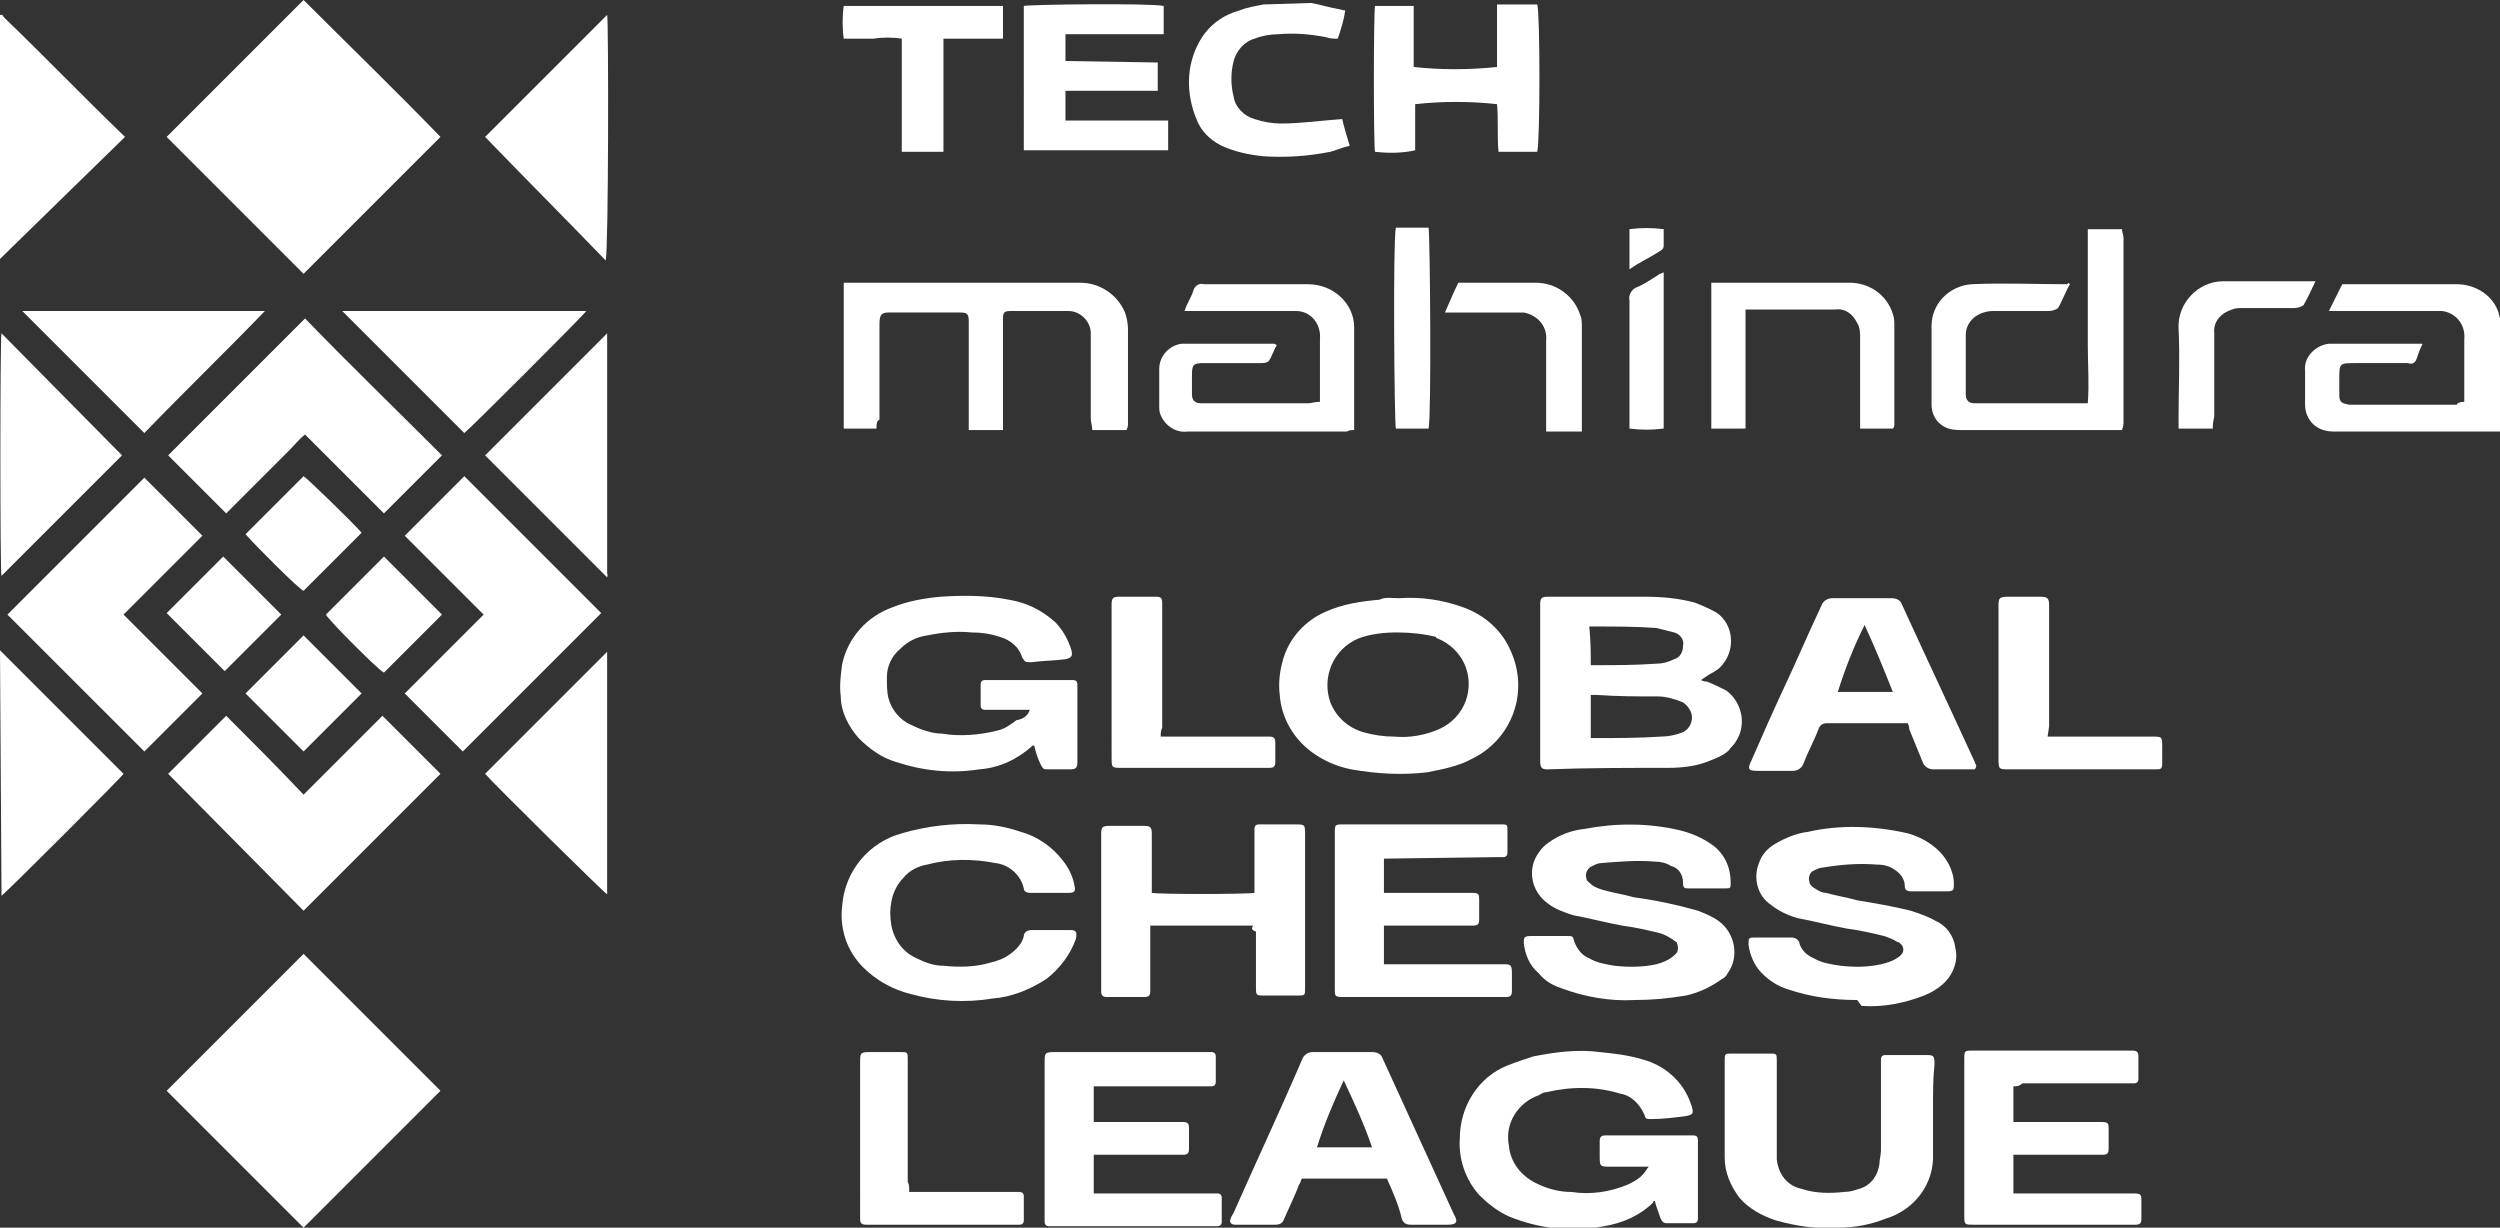 <?xml version="1.0" encoding="utf-8"?>
<!-- Generator: Adobe Illustrator 27.7.0, SVG Export Plug-In . SVG Version: 6.00 Build 0)  -->
<svg version="1.1" id="Group_49" xmlns="http://www.w3.org/2000/svg" xmlns:xlink="http://www.w3.org/1999/xlink" x="0px" y="0px"
	 viewBox="0 0 168 82.5" style="enable-background:new 0 0 168 82.5;" xml:space="preserve">
<rect x="0" y="0" width="168" height="82.5" fill="#333333" stroke="none"/>
<style type="text/css">
	.st0{fill:#FFFFFF;}
</style>
<g>
	<path id="Path_826" class="st0" d="M11.2,73.3l9.2-9.2l9.2,9.2l-9.2,9.2C17.4,79.5,14.3,76.4,11.2,73.3"/>
	<path id="Path_827" class="st0" d="M29.6,9.2l-9.2,9.2c-3.1-3.1-6.1-6.1-9.2-9.2L20.4,0C23.5,3.1,26.6,6.1,29.6,9.2"/>
	<path id="Path_828" class="st0" d="M0.5,41.3l9.2-9.2l3.9,3.9l-5.3,5.3l5.3,5.3l-3.9,3.9L0.5,41.3"/>
	<path id="Path_829" class="st0" d="M20.5,21.4c3,3.1,6.1,6.1,9.2,9.2l-3.9,3.9l-5.3-5.3c-0.4,0.3-0.7,0.7-1.1,1.1s-0.7,0.7-1.1,1.1
		s-0.7,0.7-1,1l-1.1,1.1l-1,1l-3.9-3.9C14.3,27.6,17.4,24.5,20.5,21.4"/>
	<path id="Path_830" class="st0" d="M20.4,53.4l5.3-5.3l3.9,3.9c-3.1,3.1-6.1,6.1-9.2,9.2L11.3,52l3.9-3.9
		C16.9,49.8,18.6,51.5,20.4,53.4"/>
	<path id="Path_831" class="st0" d="M32.5,41.3L27.2,36l4-4l9.2,9.2l-9.3,9.3l-3.9-3.9C29,44.8,30.7,43.1,32.5,41.3"/>
	<path id="Path_832" class="st0" d="M0,17.4V1c0,0,0,0,0.1,0c0,0,0,0,0,0c0.1,0,0.1,0.1,0.2,0.2C3,3.8,5.6,6.5,8.4,9.2L0,17.4
		C0.1,17.4,0.1,17.4,0,17.4"/>
	<path id="Path_833" class="st0" d="M0.1,22.4l8.1,8.2l-8.1,8.1C0,38.5,0,22.8,0.1,22.4"/>
	<path id="Path_834" class="st0" d="M0,43.7L8.3,52c-0.1,0.2-7.6,7.7-8.2,8.2c0,0,0,0,0,0c0,0,0,0,0,0c0-0.1,0-0.3,0-0.4L0,43.7z"/>
	<path id="Path_835" class="st0" d="M32.6,9.2L40.8,1c0.1,0.2,0.1,15.9-0.1,16.5C38,14.7,35.3,12,32.6,9.2"/>
	<path id="Path_836" class="st0" d="M32.6,52l8.2-8.2c0,0,0,0,0,0s0,0,0,0c0,5.4,0,10.7,0,16.1c0,0.1,0,0.2,0,0.2
		C40.6,60,33.1,52.6,32.6,52"/>
	<path id="Path_837" class="st0" d="M40.8,38.8l-8.2-8.2c2.7-2.7,5.5-5.5,8.2-8.2c-0.1,0,0,0,0,0c0,0,0,0,0,0c0,5.4,0,10.8,0,16.2
		C40.9,38.6,40.8,38.7,40.8,38.8"/>
	<path id="Path_838" class="st0" d="M9.7,29.1l-8.2-8.2c0,0,0,0,0,0s0,0,0,0l15.8,0c0.2,0,0.3,0,0.5,0c0,0,0,0,0,0
		C15.2,23.6,12.4,26.3,9.7,29.1"/>
	<path id="Path_839" class="st0" d="M31.2,29.1c-2.7-2.7-5.5-5.5-8.2-8.2c0,0,0,0,0,0s0,0,0,0c5.4,0,10.8,0,16.2,0
		c0.1,0,0.1,0,0.2,0C39.2,21.2,31.6,28.8,31.2,29.1"/>
	<path id="Path_840" class="st0" d="M20.4,42.7l3.9,3.9l-3.9,3.9l-3.9-3.9L20.4,42.7"/>
	<path id="Path_841" class="st0" d="M11.2,41.2l3.8-3.8c1.3,1.3,2.6,2.6,3.9,3.9l-3.8,3.8L11.2,41.2"/>
	<path id="Path_842" class="st0" d="M16.5,35.9l3.9-3.9c0.2,0.1,3.4,3.2,3.9,3.8l-3.9,3.9C20.2,39.7,17.1,36.6,16.5,35.9"/>
	<path id="Path_843" class="st0" d="M29.7,41.3l-3.9,3.9c-0.3-0.1-3.7-3.5-3.9-3.9l3.9-3.9L29.7,41.3"/>
	<path id="Path_844" class="st0" d="M114.3,45.7c0.2,0.1,0.3,0.1,0.4,0.1c0.5,0.2,0.9,0.4,1.3,0.6c1.1,0.8,1.4,2.4,0.6,3.5
		c-0.1,0.2-0.3,0.3-0.4,0.5c-0.4,0.4-1,0.6-1.5,0.8c-0.8,0.3-1.7,0.4-2.6,0.4c-2.7,0-5.4,0-8.1,0.1c-0.4,0-0.5-0.1-0.5-0.6
		c0-2.8,0-5.7,0-8.5c0-0.7,0-1.3,0-2c0-0.4,0.1-0.5,0.5-0.5c2.2,0,4.3,0,6.5,0c1.2,0,2.3,0.1,3.4,0.4c0.5,0.2,1,0.4,1.5,0.7
		c1.1,0.8,1.2,2.4,0.4,3.4c-0.2,0.3-0.5,0.5-0.9,0.7L114.3,45.7 M106.9,49.6c0.1,0,0.2,0,0.2,0c1.5,0,3,0,4.5-0.1
		c0.5,0,1-0.1,1.5-0.3c0.4-0.2,0.6-0.6,0.6-1c0-0.4-0.3-0.8-0.6-1c-0.5-0.2-1.1-0.4-1.7-0.4c-1.4,0-2.7,0-4.1-0.1
		c-0.1,0-0.2,0-0.4,0L106.9,49.6z M106.9,44.7c0.1,0,0.1,0,0.2,0c1.4,0,2.8,0,4.2-0.1c0.4,0,0.8-0.1,1.2-0.3
		c0.4-0.1,0.6-0.5,0.6-0.9c0.1-0.4-0.2-0.8-0.6-0.9c-0.4-0.1-0.8-0.2-1.2-0.3c-1.4-0.1-2.8-0.1-4.2-0.1c-0.1,0-0.2,0-0.3,0
		C106.9,43.1,106.9,43.9,106.9,44.7"/>
	<path id="Path_845" class="st0" d="M111.2,80.7c-0.1,0-0.1,0-0.1,0.1c-0.9,0.9-2.1,1.4-3.3,1.6c-2,0.4-4.1,0.2-6-0.5
		c-0.9-0.3-1.7-0.9-2.4-1.6c-0.9-1-1.4-2.4-1.3-3.8c0-2.1,1.2-4.1,3.2-4.9c0.5-0.2,1.1-0.4,1.7-0.6c1.5-0.3,3-0.5,4.5-0.3
		c1,0.1,1.9,0.2,2.9,0.5c1.5,0.4,2.7,1.5,3.2,2.9c0,0.1,0.1,0.2,0.1,0.3c0.1,0.4,0.1,0.5-0.4,0.6c-0.8,0.1-1.5,0.2-2.3,0.2
		c-0.4,0-0.4,0-0.5-0.3c-0.3-0.7-0.9-1.3-1.6-1.4c-1.6-0.5-3.3-0.5-5-0.1c-0.2,0-0.3,0.1-0.5,0.2c-1.4,0.5-2.3,1.9-2,3.4
		c0.1,1.1,0.8,2,1.8,2.5c0.8,0.4,1.6,0.6,2.4,0.6c1.3,0.2,2.6,0,3.8-0.5c0.4-0.2,0.8-0.4,1.1-0.8c0.1-0.1,0.2-0.3,0.3-0.4
		c-0.2,0-0.4,0-0.5,0c-0.7,0-1.4,0-2.1,0c-0.7,0-0.7,0-0.7-0.8c0-0.3,0-0.6,0-0.9s0.1-0.4,0.4-0.4c0.3,0,0.7,0,1,0h4.5
		c0.1,0,0.2,0,0.4,0c0.2,0,0.3,0.1,0.3,0.3c0,0,0,0,0,0c0,0.1,0,0.2,0,0.2v4.9c0,0.1,0,0.2,0,0.2c0,0.2-0.1,0.3-0.3,0.3
		c0,0,0,0-0.1,0c-0.6,0-1.2,0-1.7,0c-0.2,0-0.3-0.1-0.4-0.3C111.5,81.6,111.3,81.1,111.2,80.7"/>
	<path id="Path_846" class="st0" d="M69.2,47.7h-2.6c-0.1,0-0.2,0-0.4,0c-0.2,0-0.3-0.1-0.3-0.3c0-0.5,0-0.9,0-1.4
		c0-0.2,0.1-0.3,0.3-0.3c0.1,0,0.2,0,0.3,0h5.3c0.1,0,0.2,0,0.3,0c0.2,0,0.3,0.1,0.3,0.3c0,0,0,0,0,0c0,0.1,0,0.2,0,0.3v4.7
		c0,0.1,0,0.1,0,0.2c0,0.4-0.1,0.5-0.5,0.5c-0.5,0-1,0-1.4,0c-0.4,0-0.4,0-0.6-0.4s-0.3-0.8-0.4-1.2c-0.1,0-0.1,0-0.1,0
		c-1,0.9-2.2,1.5-3.6,1.6c-1.9,0.3-3.8,0.1-5.6-0.5c-1-0.3-1.8-0.9-2.5-1.6c-0.7-0.8-1.2-1.8-1.2-2.8c-0.1-0.7,0-1.5,0.1-2.2
		c0.4-1.8,1.7-3.2,3.4-3.8c1-0.4,2.1-0.6,3.2-0.7c1.5-0.1,3.1-0.1,4.6,0.2c1.2,0.2,2.2,0.7,3.1,1.5c0.5,0.5,0.9,1.2,1.1,1.9
		c0.1,0.4,0,0.5-0.4,0.6c-0.8,0.1-1.5,0.1-2.3,0.2c-0.4,0-0.4,0-0.6-0.3c-0.2-0.7-0.8-1.2-1.5-1.4c-0.6-0.2-1.2-0.3-1.9-0.3
		c-1-0.1-2,0-3,0.2c-0.7,0.1-1.3,0.4-1.8,0.9c-0.6,0.5-0.9,1.2-0.9,1.9c0,0.5,0,1,0.1,1.4c0.2,0.8,0.8,1.5,1.5,1.8
		c0.6,0.3,1.4,0.6,2.1,0.6c1.2,0.2,2.5,0.1,3.7-0.2c0.5-0.1,0.9-0.4,1.3-0.7C68.9,48.3,69.1,48,69.2,47.7"/>
	<path id="Path_847" class="st0" d="M94,40.2c1.5-0.1,2.9,0.1,4.3,0.6c1.4,0.5,2.6,1.5,3.2,2.9c1.3,2.8,0.1,6-2.6,7.3
		c-0.9,0.5-2,0.7-3,0.9c-1.7,0.2-3.4,0.1-5.1-0.2c-1-0.2-1.9-0.6-2.7-1.2c-1.2-0.9-2-2.3-2.1-3.8c-0.1-0.8,0-1.6,0.2-2.3
		c0.4-1.5,1.5-2.7,2.9-3.3c1.1-0.5,2.4-0.7,3.6-0.8C93.1,40.1,93.5,40.2,94,40.2 M93.9,42.5c-0.9,0-1.8,0.1-2.6,0.4
		c-1.7,0.7-2.5,2.6-1.9,4.3c0.4,1,1.2,1.7,2.2,2c0.7,0.2,1.4,0.3,2.1,0.3c1,0.1,2.1-0.1,3-0.5c0.9-0.4,1.5-1.1,1.8-1.9
		c0.6-1.7-0.2-3.5-1.9-4.2c0,0-0.1,0-0.1-0.1C95.7,42.6,94.8,42.5,93.9,42.5"/>
	<path id="Path_848" class="st0" d="M124.8,67.2c-1.6,0-3.1-0.2-4.6-0.7c-0.7-0.2-1.3-0.6-1.8-1.1c-0.5-0.5-0.8-1.2-0.9-1.9
		c0-0.5,0-0.5,0.5-0.5c0.8,0,1.6,0,2.4,0c0.2,0,0.4,0.1,0.5,0.3c0,0,0,0,0,0c0.1,0.5,0.5,0.9,1,1.1c0.5,0.3,1.1,0.4,1.8,0.5
		c0.9,0.1,1.8,0.1,2.7-0.1c0.4-0.1,0.8-0.2,1.2-0.5c0.3-0.2,0.4-0.5,0.2-0.8c-0.1-0.1-0.2-0.2-0.3-0.2c-0.3-0.2-0.6-0.3-0.9-0.4
		c-0.8-0.2-1.7-0.4-2.5-0.5c-1.1-0.2-2.2-0.5-3.3-0.7c-0.7-0.2-1.3-0.5-1.8-0.9c-0.9-0.6-1.2-1.8-0.8-2.8c0.2-0.6,0.6-1,1.1-1.3
		c0.7-0.4,1.4-0.7,2.2-0.8c2.2-0.5,4.5-0.4,6.7,0.1c0.7,0.2,1.3,0.5,1.9,1c0.7,0.6,1.2,1.5,1.2,2.4c0,0.4,0,0.5-0.5,0.5
		c-0.8,0-1.6,0-2.3,0c-0.4,0-0.5-0.1-0.5-0.4c0-0.4-0.3-0.8-0.6-1c-0.4-0.3-0.8-0.4-1.3-0.4c-1.2-0.1-2.4,0-3.6,0.2
		c-0.2,0-0.4,0.1-0.6,0.2c-0.3,0.1-0.4,0.5-0.3,0.8c0,0.1,0.1,0.2,0.2,0.3c0.3,0.2,0.6,0.4,0.9,0.4c0.7,0.2,1.4,0.3,2.1,0.5
		c1.2,0.2,2.4,0.4,3.6,0.7c0.6,0.2,1.2,0.4,1.7,0.7c0.7,0.3,1.2,1,1.3,1.8c0.2,0.8-0.1,1.7-0.7,2.3c-0.4,0.4-0.9,0.7-1.4,0.9
		c-1.3,0.5-2.7,0.8-4.2,0.7L124.8,67.2"/>
	<path id="Path_849" class="st0" d="M109.9,67.2c-1.7,0.1-3.4-0.2-5-0.8c-0.6-0.2-1.1-0.5-1.5-1c-0.6-0.5-0.9-1.2-1-2
		c0-0.4,0-0.5,0.5-0.5c0.8,0,1.6,0,2.4,0c0.4,0,0.4,0,0.5,0.4c0.2,0.5,0.5,0.9,1,1.1c0.5,0.3,1.1,0.4,1.7,0.5
		c0.9,0.1,1.9,0.1,2.8-0.1c0.4-0.1,0.9-0.3,1.2-0.6c0.3-0.2,0.3-0.5,0.2-0.8c0-0.1-0.1-0.1-0.2-0.2c-0.3-0.2-0.6-0.4-1-0.5
		c-0.8-0.2-1.7-0.4-2.5-0.5c-1.1-0.2-2.2-0.5-3.3-0.7c-0.6-0.2-1.2-0.4-1.7-0.8c-1.1-0.8-1.4-2.3-0.6-3.4c0.2-0.3,0.4-0.5,0.7-0.7
		c0.7-0.5,1.5-0.8,2.4-0.9c2.1-0.4,4.3-0.4,6.4,0.1c0.8,0.2,1.5,0.5,2.2,1c0.8,0.6,1.2,1.5,1.2,2.5c0,0.4,0,0.4-0.4,0.4
		c-0.8,0-1.6,0-2.4,0c-0.3,0-0.4,0-0.4-0.4c0-0.5-0.3-1-0.8-1.1c-0.3-0.2-0.7-0.3-1.1-0.3c-1.2-0.1-2.4,0-3.6,0.1
		c-0.2,0-0.4,0.1-0.6,0.2c-0.3,0.1-0.5,0.5-0.4,0.8c0,0.2,0.2,0.3,0.3,0.4c0.2,0.2,0.5,0.3,0.8,0.4c0.7,0.2,1.4,0.3,2.1,0.5
		c1.5,0.2,2.9,0.5,4.3,0.9c0.5,0.2,1,0.4,1.4,0.7c1.1,0.8,1.4,2.4,0.6,3.5c-0.1,0.2-0.2,0.3-0.4,0.4c-0.7,0.5-1.5,0.9-2.4,1.1
		C112.1,67.1,111,67.2,109.9,67.2"/>
	<path id="Path_850" class="st0" d="M84.2,62.2h-6.9c0,0.2,0,0.3,0,0.5c0,1.2,0,2.4,0,3.6c0,0.1,0,0.2,0,0.3c0,0.3-0.1,0.4-0.4,0.4
		c-0.5,0-1,0-1.4,0c-0.4,0-0.7,0-1.1,0c-0.3,0-0.4-0.1-0.4-0.4c0-0.1,0-0.2,0-0.3V56.2c0-0.1,0-0.1,0-0.2c0-0.4,0.1-0.5,0.5-0.5
		c0.8,0,1.6,0,2.4,0c0.4,0,0.5,0.1,0.5,0.5c0,1.2,0,2.4,0,3.6V60c0.4,0.1,6.3,0.1,6.9,0c0-0.1,0-0.3,0-0.5c0-1.1,0-2.3,0-3.4
		c0-0.1,0-0.2,0-0.4c0-0.2,0.1-0.3,0.3-0.3c0,0,0,0,0.1,0c0.1,0,0.2,0,0.3,0h2c0.7,0,0.7,0,0.7,0.7v9.7c0,0.2,0,0.4,0,0.6
		c0,0.5,0,0.5-0.5,0.5c-0.7,0-1.5,0-2.2,0c-0.6,0-0.6,0-0.6-0.6c0-1.2,0-2.5,0-3.7C84.1,62.5,84.1,62.4,84.2,62.2"/>
	<path id="Path_851" class="st0" d="M70.5,60c-0.4,0-0.8,0-1.3,0c-0.2,0-0.4-0.1-0.4-0.3c0,0,0,0,0,0c-0.2-0.9-1-1.6-1.9-1.7
		c-1.5-0.3-3.1-0.3-4.6,0.1c-0.6,0.1-1.2,0.4-1.6,0.9c-0.4,0.4-0.7,1-0.8,1.6c-0.1,0.5-0.1,1,0,1.6c0.2,1,0.8,1.8,1.7,2.2
		c0.6,0.3,1.2,0.5,1.8,0.5c1,0.1,2.1,0.1,3.1-0.2c0.5-0.1,1-0.3,1.4-0.6c0.4-0.3,0.8-0.7,0.9-1.2c0-0.2,0.2-0.4,0.5-0.4
		c0.9,0,1.7,0,2.6,0c0.4,0,0.5,0.1,0.4,0.6c-0.4,1.1-1.1,2-2,2.7c-1.1,0.7-2.3,1.2-3.6,1.3c-1.8,0.3-3.7,0.2-5.5-0.3
		c-1.2-0.3-2.3-0.9-3.2-1.8c-1.1-1.1-1.6-2.6-1.4-4.2c0.2-2.3,1.8-4.2,4-4.8c1.7-0.5,3.5-0.7,5.2-0.6c1,0,1.9,0.2,2.8,0.5
		c1.1,0.3,2.1,1,2.8,1.9c0.4,0.5,0.7,1.1,0.8,1.7c0.1,0.4,0,0.5-0.4,0.5C71.4,60,71,60,70.5,60"/>
	<path id="Path_852" class="st0" d="M129.9,74.5c0,1,0,2,0,3c0.1,2-1.2,3.8-3.2,4.4c-1,0.4-2.1,0.6-3.2,0.6
		c-1.4,0.1-2.8-0.1-4.2-0.5c-0.9-0.3-1.8-0.8-2.4-1.5c-0.6-0.8-1-1.7-1-2.7c0-1,0-2,0-3c0-1.2,0-2.4,0-3.5c0-0.5,0-0.5,0.5-0.5
		c0.8,0,1.6,0,2.5,0c0.5,0,0.5,0,0.5,0.5c0,2,0,3.9,0,5.9c0,0.2,0,0.5,0,0.7c0.1,1,0.7,1.8,1.7,2c0.9,0.3,1.9,0.3,2.8,0.2
		c0.4,0,0.7-0.1,1-0.2c0.8-0.2,1.3-0.9,1.4-1.7c0-0.3,0.1-0.6,0.1-0.9c0-1.9,0-3.8,0-5.7c0-0.1,0-0.2,0-0.4c0-0.2,0.1-0.3,0.3-0.3
		c0,0,0,0,0.1,0c0.2,0,0.5,0,0.7,0c0.6,0,1.3,0,1.9,0c0.5,0,0.6,0,0.6,0.6C129.9,72.4,129.9,73.4,129.9,74.5L129.9,74.5"/>
	<path id="Path_853" class="st0" d="M73.5,73v2.4c0.2,0,0.3,0,0.5,0h5.1c0.1,0,0.2,0,0.4,0c0.3,0,0.4,0.1,0.4,0.4c0,0.5,0,0.9,0,1.4
		c0,0.3-0.1,0.4-0.4,0.4c-0.1,0-0.2,0-0.4,0h-5.6c0,0.9,0,1.7,0,2.6h7.9h0.4c0.2,0,0.3,0.1,0.3,0.3c0,0,0,0,0,0.1c0,0.5,0,1,0,1.5
		c0,0.2-0.1,0.3-0.3,0.3c0,0,0,0-0.1,0c-0.1,0-0.2,0-0.3,0H70.8c-0.1,0-0.2,0-0.3,0c-0.2,0-0.3-0.1-0.3-0.3c0,0,0,0,0,0
		c0-0.1,0-0.2,0-0.3V71.4c0-0.6,0-0.7,0.6-0.7c3.4,0,6.9,0,10.3,0c0.1,0,0.2,0,0.3,0c0.2,0,0.3,0.1,0.3,0.3c0,0,0,0,0,0.1
		c0,0.5,0,1,0,1.6c0,0.2-0.1,0.3-0.3,0.3c0,0,0,0-0.1,0c-0.1,0-0.2,0-0.4,0L73.5,73"/>
	<path id="Path_854" class="st0" d="M135.3,73v2.4c0.2,0,0.3,0,0.5,0h5.1c0.1,0,0.2,0,0.3,0c0.5,0,0.5,0.1,0.5,0.5
		c0,0.4,0,0.8,0,1.3c0,0.3-0.1,0.4-0.4,0.4c-0.1,0-0.2,0-0.4,0h-5.6v2.6c0.2,0,0.3,0,0.5,0h7.3c0.1,0,0.2,0,0.3,0
		c0.5,0,0.5,0.1,0.5,0.5c0,0.4,0,0.8,0,1.2c0,0.3-0.1,0.4-0.4,0.4c-0.1,0-0.2,0-0.3,0h-10.6c-0.6,0-0.6,0-0.6-0.7v-8.8
		c0-0.5,0-1,0-1.6s0-0.6,0.6-0.6c1.2,0,2.5,0,3.7,0h6.6c0.1,0,0.2,0,0.4,0c0.3,0,0.4,0.1,0.4,0.4c0,0.5,0,1,0,1.5
		c0,0.2-0.1,0.3-0.3,0.3c0,0,0,0-0.1,0c-0.1,0-0.3,0-0.4,0h-7C135.7,73,135.5,73,135.3,73"/>
	<path id="Path_855" class="st0" d="M93,57.7V60c0.2,0,0.3,0,0.5,0h5.1c0.1,0,0.2,0,0.3,0c0.5,0,0.5,0.1,0.5,0.5c0,0.4,0,0.8,0,1.3
		c0,0.3-0.1,0.4-0.4,0.4c-0.1,0-0.2,0-0.4,0H93v2.6c0.2,0,0.3,0,0.5,0h7.2c0.1,0,0.2,0,0.3,0c0.5,0,0.6,0,0.6,0.6c0,0.4,0,0.8,0,1.2
		c0,0.3-0.1,0.4-0.4,0.4c-0.1,0-0.2,0-0.3,0H90.4c-0.1,0-0.1,0-0.2,0c-0.5,0-0.5-0.1-0.5-0.5c0-2.7,0-5.4,0-8.1c0-0.8,0-1.6,0-2.4
		c0-0.6,0-0.6,0.6-0.6c1.2,0,2.3,0,3.5,0h6.8c0.1,0,0.3,0,0.4,0c0.3,0,0.3,0.1,0.3,0.4c0,0.5,0,1,0,1.5c0,0.2-0.1,0.3-0.3,0.3
		c0,0,0,0-0.1,0c-0.1,0-0.3,0-0.4,0L93,57.7"/>
	<path id="Path_856" class="st0" d="M128.2,48.6c-0.2,0-0.3,0-0.4,0c-1.7,0-3.3,0-5,0c-0.3,0-0.5,0.1-0.6,0.4
		c-0.3,0.8-0.7,1.5-1,2.3c-0.1,0.3-0.4,0.5-0.7,0.5c-0.8,0-1.6,0-2.4,0c-0.6,0-0.7-0.1-0.4-0.7c0.7-1.6,1.4-3.2,2.1-4.7
		c0.9-1.9,1.7-3.8,2.6-5.7c0.1-0.3,0.4-0.5,0.7-0.5c1.3,0,2.7,0,4,0c0.3,0,0.6,0.1,0.7,0.4c1.6,3.5,3.3,7.1,4.9,10.6
		c0,0.1,0.1,0.2,0.1,0.2c0,0.1,0,0.2-0.1,0.3c0,0,0,0,0,0c-0.1,0-0.2,0-0.4,0c-0.8,0-1.6,0-2.4,0c-0.3,0-0.6-0.2-0.7-0.5
		c-0.3-0.7-0.6-1.5-0.9-2.2C128.3,48.9,128.3,48.8,128.2,48.6 M127.2,46.5c-0.6-1.5-1.2-3-1.9-4.5c-0.7,1.4-1.3,2.9-1.8,4.5H127.2z"
		/>
	<path id="Path_857" class="st0" d="M93.2,79.2h-5.7c-0.1,0.1-0.1,0.3-0.2,0.4c-0.3,0.8-0.7,1.6-1,2.3c-0.1,0.3-0.3,0.4-0.6,0.4
		c-0.8,0-1.7,0-2.5,0c-0.1,0-0.1,0-0.2,0c-0.3,0-0.4-0.2-0.3-0.4c0-0.1,0.1-0.2,0.2-0.4c1.5-3.4,3.1-6.8,4.6-10.3
		c0.1-0.3,0.4-0.5,0.7-0.5c1.3,0,2.7,0,4,0c0.3,0,0.6,0.1,0.7,0.4c1.6,3.5,3.2,7,4.8,10.5c0.3,0.5,0.2,0.7-0.4,0.7
		c-0.8,0-1.6,0-2.5,0c-0.3,0-0.5-0.1-0.6-0.4C94,81,93.6,80.1,93.2,79.2 M92.2,77.1c-0.5-1.5-1.2-3-1.9-4.5
		c-0.7,1.5-1.3,2.9-1.8,4.5H92.2z"/>
	<path id="Path_858" class="st0" d="M137.6,49.5h7c0.7,0,0.7,0,0.7,0.7c0,0.4,0,0.7,0,1.1s-0.1,0.4-0.5,0.4c-0.1,0-0.2,0-0.3,0H135
		c-0.7,0-0.7,0-0.7-0.8V40.8c0-0.6,0-0.7,0.7-0.7c0.7,0,1.4,0,2.1,0c0.5,0,0.6,0.1,0.6,0.6c0,2.7,0,5.4,0,8.1L137.6,49.5z"/>
	<path id="Path_859" class="st0" d="M78,49.5h6.9c0.1,0,0.3,0,0.4,0c0.3,0,0.4,0.1,0.4,0.4c0,0.4,0,0.9,0,1.3c0,0.3-0.1,0.4-0.4,0.4
		c-0.1,0-0.2,0-0.3,0h-9.6c-0.7,0-0.7,0-0.7-0.7V40.9c0-0.1,0-0.2,0-0.3c0-0.4,0.1-0.5,0.5-0.5c0.8,0,1.6,0,2.5,0
		c0.3,0,0.4,0.1,0.4,0.4c0,0.1,0,0.2,0,0.4v8C78,49.1,78,49.3,78,49.5"/>
	<path id="Path_860" class="st0" d="M61.1,80.1h7c0.1,0,0.2,0,0.4,0c0.2,0,0.3,0.1,0.3,0.3c0,0,0,0,0,0c0,0.5,0,1.1,0,1.6
		c0,0.2-0.1,0.3-0.3,0.3c0,0,0,0,0,0c-0.1,0-0.2,0-0.3,0h-9.8c-0.1,0-0.1,0-0.2,0c-0.3,0-0.4-0.1-0.4-0.4c0-0.1,0-0.2,0-0.3V71.4
		c0-0.6,0-0.7,0.6-0.7c0.7,0,1.4,0,2.1,0c0.5,0,0.5,0,0.5,0.5c0,2.7,0,5.5,0,8.2C61.1,79.6,61.1,79.8,61.1,80.1"/>
	<path id="Path_861" class="st0" d="M88.1,0.2c0.6,0.1,1.2,0.3,1.8,0.4c0.1,0,0.3,0.1,0.5,0.1c-0.1,0.7-0.3,1.3-0.5,1.9
		c-0.3,0-0.5,0-0.8-0.1c-1-0.2-2.1-0.3-3.2-0.2c-0.5,0-1.1,0.1-1.6,0.3c-0.7,0.2-1.2,0.8-1.4,1.5c-0.2,0.8-0.2,1.6,0,2.4
		C83,7.2,83.6,7.8,84.3,8c0.6,0.2,1.2,0.3,1.8,0.3c1.3,0,2.7-0.2,4.1-0.3c0.1,0.5,0.3,1.1,0.5,1.8c-0.5,0.1-0.9,0.3-1.3,0.4
		c-1.5,0.3-3,0.4-4.5,0.3c-1-0.1-1.9-0.3-2.8-0.7c-0.8-0.4-1.4-1-1.7-1.8c-0.7-1.7-0.7-3.6,0.2-5.2c0.6-1.1,1.6-1.8,2.7-2.1
		c0.5-0.2,1.1-0.3,1.6-0.4L88.1,0.2"/>
	<path id="Path_862" class="st0" d="M58.9,28.8h-2.2V19c0.2,0,0.3,0,0.5,0c5.1,0,10.2,0,15.4,0c1.3,0,2.5,0.8,3,2
		c0.1,0.3,0.2,0.7,0.2,1.1c0,2.1,0,4.2,0,6.3c0,0.2,0,0.3-0.1,0.5h-2.3c0-0.3-0.1-0.5-0.1-0.8c0-1.7,0-3.3,0-5c0-0.2,0-0.5,0-0.7
		c0-0.8-0.7-1.5-1.5-1.5c-1.3,0-2.6,0-3.9,0c-0.4,0-0.5,0.1-0.5,0.5c0,0.2,0,0.3,0,0.5c0,2.1,0,4.1,0,6.2c0,0.3,0,0.5,0,0.8h-2.3
		c0-0.2,0-0.5,0-0.7c0-2,0-4.1,0-6.1c0-0.2,0-0.3,0-0.5c0-0.5-0.1-0.6-0.6-0.6c-1.6,0-3.2,0-4.8,0c-0.5,0-0.6,0.2-0.6,0.8
		c0,2.1,0,4.2,0,6.4C58.9,28.3,58.9,28.5,58.9,28.8"/>
	<path id="Path_863" class="st0" d="M139.1,19.1c-0.3,0.5-0.5,1.1-0.8,1.6c-0.1,0.1-0.4,0.2-0.6,0.2c-1.2,0-2.4,0-3.6,0
		c-0.3,0-0.5,0-0.8,0.1c-0.7,0.2-1.2,0.8-1.2,1.5c0,1.3,0,2.7,0,4c0,0.4,0.2,0.6,0.6,0.6c0.1,0,0.3,0,0.4,0c2.1,0,4.2,0,6.4,0
		c0.2,0,0.5,0,0.8,0c0.1-1.3,0-2.6,0-3.9s0-2.6,0-3.9v-3.9h2.3c0,0.2,0.1,0.4,0.1,0.6c0,4.1,0,8.2,0,12.3c0,0.2,0,0.3-0.1,0.6
		c-0.2,0-0.5,0-0.7,0c-3.3,0-6.7,0-10,0c-0.4,0-0.8,0-1.2-0.2c-0.6-0.3-0.9-0.9-0.9-1.5c0-1.8,0-3.6,0-5.3c0-1.5,1.2-2.7,2.7-2.8
		c2.1-0.1,4.2,0,6.4,0C139,19,139,19,139.1,19.1"/>
	<path id="Path_864" class="st0" d="M165.6,27c0-0.3,0-0.4,0-0.6c0-1.2,0-2.4,0-3.6c0.1-1-0.6-1.8-1.5-1.9c-0.1,0-0.3,0-0.4,0
		c-2.1,0-4.3,0-6.4,0h-0.8l0.9-1.8c0.1,0,0.3,0,0.4,0c2.4,0,4.8,0,7.3,0c1.2,0,2.4,0.7,2.8,1.9c0.1,0.4,0.2,0.7,0.2,1.1
		c0,2.1,0,4.2,0,6.4c0,0.2,0,0.3-0.1,0.5c-0.2,0-0.3,0-0.5,0c-3.6,0-7.2,0-10.7,0c-0.4,0-0.8-0.1-1.1-0.3c-0.5-0.3-0.8-0.9-0.8-1.5
		c0-0.8,0-1.5,0-2.3c-0.1-0.9,0.7-1.7,1.6-1.8c0.1,0,0.1,0,0.2,0c1.4,0,2.7,0,4.1,0h2c-0.2,0.4-0.3,0.7-0.4,1s-0.3,0.4-0.6,0.3
		c-1.2,0-2.4,0-3.5,0c-1.1,0-1.1,0-1.1,1.1c0,0.3,0,0.7,0,1c0,0.5,0.1,0.6,0.7,0.7c0.1,0,0.2,0,0.3,0c2.3,0,4.6,0,6.9,0
		C165.1,27.1,165.3,27,165.6,27"/>
	<path id="Path_865" class="st0" d="M88.7,27v-1.4c0-0.9,0-1.9,0-2.8c0.1-1-0.6-1.9-1.6-1.9c-0.1,0-0.2,0-0.3,0c-2.1,0-4.3,0-6.4,0
		h-0.8c0.2-0.6,0.5-1,0.6-1.4c0.1-0.3,0.4-0.5,0.7-0.4c1.2,0,2.4,0,3.5,0s2.4,0,3.5,0c1.7,0,3.1,1.3,3.1,2.9c0,0.1,0,0.1,0,0.2
		c0,2.1,0,4.1,0,6.2c0,0.2,0,0.3,0,0.5c-0.2,0-0.3,0-0.5,0.1c-3.6,0-7.1,0-10.7,0c-0.8,0.1-1.5-0.4-1.8-1.1
		c-0.1-0.2-0.1-0.4-0.1-0.7c0-0.8,0-1.6,0-2.4c0-0.9,0.7-1.6,1.5-1.7c0,0,0,0,0.1,0c2,0,4.1,0,6.1,0c0,0,0.1,0,0.2,0.1
		c-0.2,0.3-0.3,0.7-0.5,1c-0.1,0.2-0.4,0.2-0.6,0.2c-1,0-2,0-3,0c-0.3,0-0.5,0-0.8,0c-0.7,0-0.8,0.1-0.8,0.8c0,0.4,0,0.9,0,1.3
		c0,0.4,0.2,0.6,0.6,0.6c0.1,0,0.3,0,0.4,0c2.3,0,4.5,0,6.8,0C88.1,27.1,88.4,27,88.7,27"/>
	<path id="Path_866" class="st0" d="M92.4,0.4h2.6v4.1c1.8,0.2,3.7,0.2,5.6,0V0.3c0.5,0,1,0,1.4,0s0.9,0,1.3,0
		c0.2,0.5,0.2,9.3,0,9.9h-2.6c-0.1-1.1,0-2.2-0.1-3.2c-1.8-0.2-3.7-0.2-5.5,0v3.1c-0.9,0.2-1.8,0.2-2.7,0.1
		C92.3,9.7,92.3,1.1,92.4,0.4"/>
	<path id="Path_867" class="st0" d="M77.8,4.2v1.9h-6.2v2h6.9v2h-9.7V0.4c0.4-0.1,8.5-0.2,9.4,0v1.9c-0.2,0-0.5,0-0.7,0
		c-1.7,0-3.4,0-5.1,0c-0.3,0-0.5,0-0.8,0v1.8L77.8,4.2"/>
	<path id="Path_868" class="st0" d="M127.2,28.8H125c0-0.3,0-0.5,0-0.8c0-1.8,0-3.5,0-5.3c0-0.3,0-0.7-0.2-1c-0.3-0.6-0.8-1-1.5-0.9
		c-0.8,0-1.6,0-2.4,0c-1,0-1.9,0-2.9,0h-0.7v8H115V19c0.1,0,0.2,0,0.4,0c3,0,5.9,0,8.9,0c1.3,0,2.5,0.8,2.9,2.1
		c0.1,0.3,0.1,0.5,0.1,0.8c0,2.2,0,4.4,0,6.6C127.3,28.6,127.3,28.7,127.2,28.8"/>
	<path id="Path_869" class="st0" d="M60.6,10.2V2.6c-0.6-0.1-1.3-0.1-1.9,0c-0.6,0-1.3,0-2,0c-0.1-0.7-0.1-1.5,0-2.2h10.7v2.2h-4
		c0,1.3,0,2.6,0,3.8c0,1.2,0,2.5,0,3.8L60.6,10.2z"/>
	<path id="Path_870" class="st0" d="M98,19h3.1c0.7,0,1.4,0,2.1,0c1.4,0,2.6,0.9,3,2.2c0.1,0.2,0.1,0.5,0.1,0.8c0,2.2,0,4.4,0,6.6
		c0,0.1,0,0.2,0,0.4h-2.4v-0.7c0-1.8,0-3.6,0-5.4c0.1-0.9-0.5-1.7-1.5-1.9c-0.1,0-0.3,0-0.4,0c-1.4,0-2.8,0-4.2,0
		c-0.2,0-0.4,0-0.7,0C97.5,20.1,97.7,19.6,98,19"/>
	<path id="Path_871" class="st0" d="M148.7,28.8h-2.3c0-0.3,0-0.5,0-0.7c0-2,0.1-4,0-6c-0.1-1.7,1.3-3.2,3-3.2c0.1,0,0.1,0,0.2,0
		c1.8,0,3.6,0,5.5,0c0.1,0,0.3,0,0.5,0c-0.3,0.6-0.5,1.1-0.8,1.6c-0.1,0.1-0.4,0.2-0.6,0.2c-1.2,0-2.3,0-3.5,0c-0.2,0-0.5,0-0.7,0.1
		c-0.7,0.2-1.3,0.8-1.2,1.6c0,1.1,0,2.1,0,3.2c0,0.8,0,1.6,0,2.4C148.7,28.4,148.7,28.6,148.7,28.8"/>
	<path id="Path_872" class="st0" d="M96,28.8h-2.2c-0.1-0.5-0.2-12.6,0-13.5H96C96.1,15.8,96.2,28,96,28.8"/>
	<path id="Path_873" class="st0" d="M111.8,18.3v10.5c-0.8,0.1-1.5,0.1-2.3,0c0-0.2,0-0.4,0-0.6c0-2.7,0-5.4,0-8
		c-0.1-0.4,0.2-0.8,0.5-0.9c0.5-0.2,0.9-0.5,1.4-0.8C111.5,18.4,111.6,18.4,111.8,18.3"/>
	<path id="Path_874" class="st0" d="M109.5,18.1v-2.7c0.8-0.1,1.5-0.1,2.3,0c0,0.4,0,0.7,0,1.1c0,0.2-0.1,0.3-0.3,0.4
		C110.9,17.3,110.2,17.6,109.5,18.1"/>
</g>
</svg>
